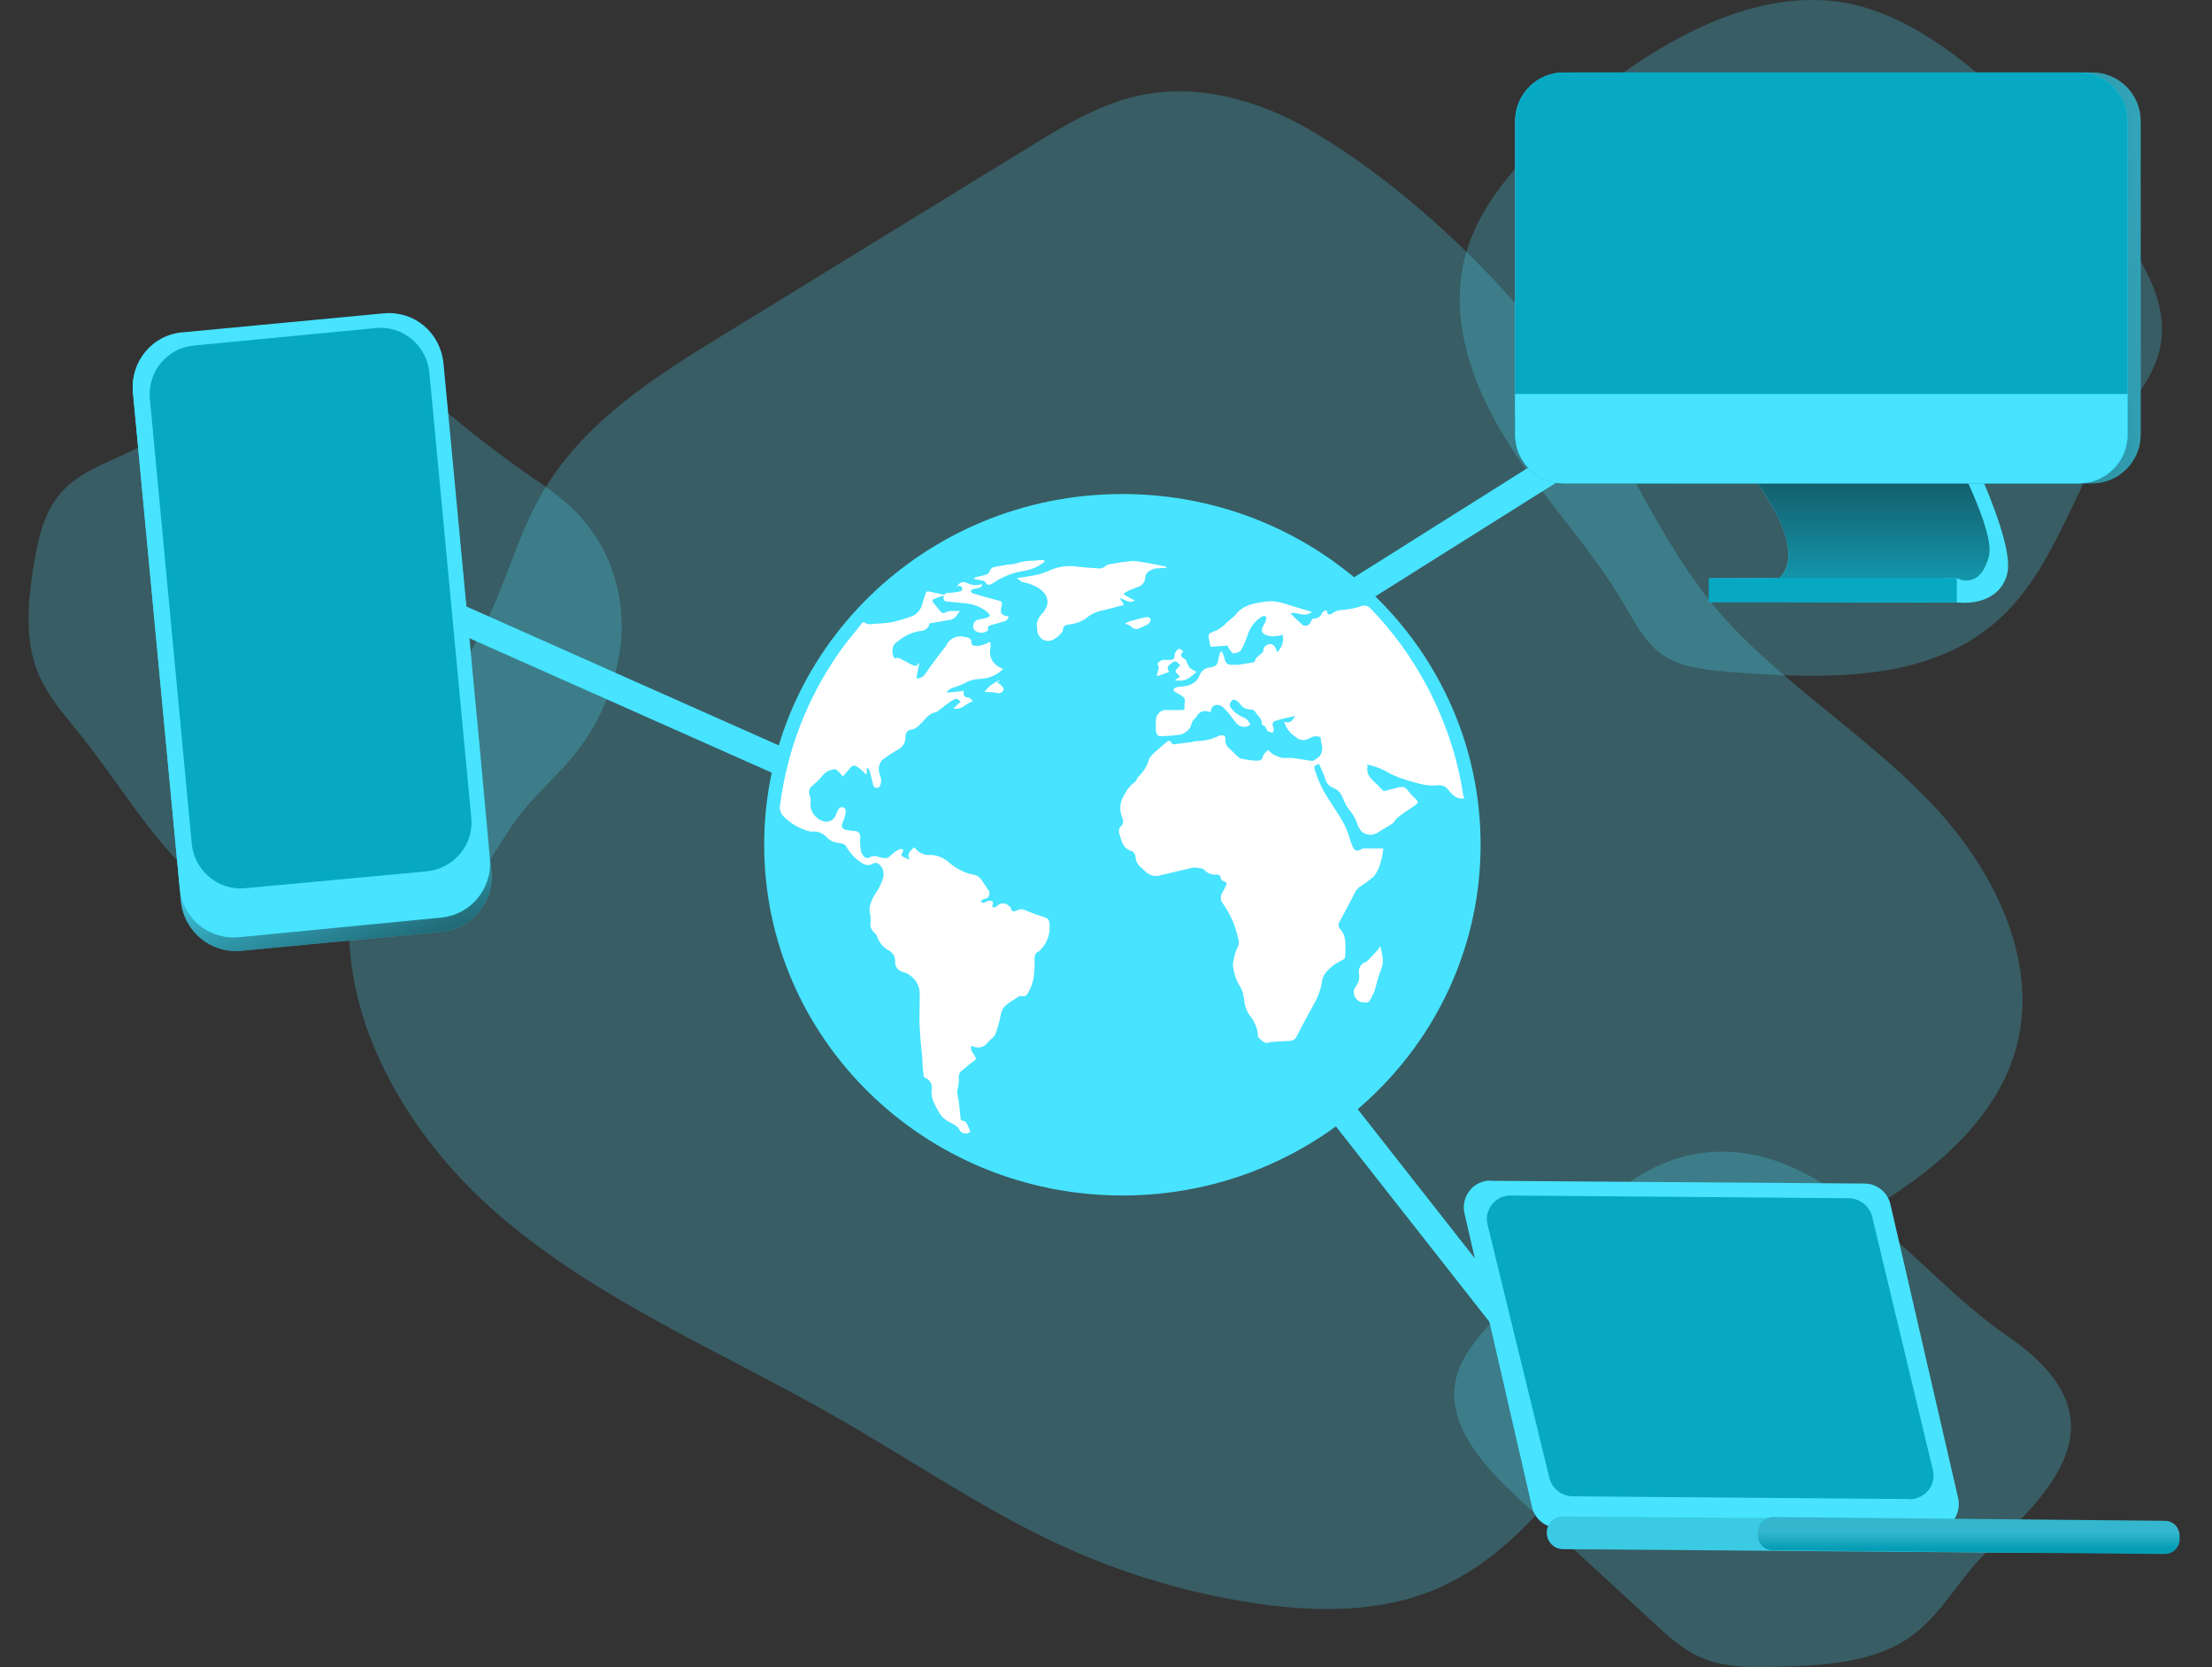 <?xml version="1.0" encoding="utf-8"?>
<svg width="3103px" height="2339px" viewBox="0 0 3103 2339" version="1.1" xmlns:xlink="http://www.w3.org/1999/xlink" xmlns="http://www.w3.org/2000/svg">
  <rect x="0" y="0" width="3103" height="2339" fill="#333333" stroke="none"/>
  <defs>
    <linearGradient gradientUnits="objectBoundingBox" x1="0.55" y1="0.774" x2="0.633" y2="1.225" id="gradient_1">
      <stop offset="0%" stop-color="#000000" stop-opacity="0" />
      <stop offset="99%" stop-color="#000000" />
    </linearGradient>
    <linearGradient gradientUnits="objectBoundingBox" x1="0.5" y1="0" x2="0.5" y2="1" id="gradient_2">
      <stop offset="39.963%" stop-color="#34B7CE" />
      <stop offset="84.499%" stop-color="#059DB5" />
    </linearGradient>
    <linearGradient gradientUnits="objectBoundingBox" x1="0.5" y1="0" x2="0.5" y2="1" id="gradient_3">
      <stop offset="0%" stop-color="#000000" stop-opacity="0.722" />
      <stop offset="100%" stop-color="#058A9F" stop-opacity="0.788" />
    </linearGradient>
    <linearGradient gradientUnits="objectBoundingBox" x1="1.463" y1="0.447" x2="-0.152" y2="0.536" id="gradient_4">
      <stop offset="0%" stop-color="#000000" stop-opacity="0" />
      <stop offset="99%" stop-color="#000000" />
    </linearGradient>
    <path d="M3103 0L3103 0L3103 2339L0 2339L0 0L3103 0Z" id="path_1" />
    <clipPath id="clip_1">
      <use xlink:href="#path_1" clip-rule="evenodd" fill-rule="evenodd" />
    </clipPath>
  </defs>
  <g id="Network _Monochromatic3.1321938 2">
    <path d="M3103 0L3103 0L3103 2339L0 2339L0 0L3103 0Z" id="Network-_Monochromatic3.1321938-2" fill="none" stroke="none" />
    <path d="M1834.29 180.393C1762.44 139.117 1676.08 116.185 1595.83 134.53C1541.56 146.76 1493.41 175.807 1446.03 204.853L1020.32 466.271C922.493 525.893 821.607 589.336 762.757 687.941C729.893 742.976 713.079 805.655 686.329 863.748C629.772 986.049 529.65 1088.48 499.079 1219.18C457.043 1398.81 560.222 1584.56 700.85 1705.33C841.479 1826.1 1014.97 1897.19 1174.71 1988.91C1274.83 2046.24 1371.13 2111.98 1475.07 2161.66C1571.37 2207.53 1674.55 2238.1 1780.79 2251.86C1856.45 2261.03 1934.41 2260.27 2005.49 2232.75C2178.98 2164.72 2254.64 1961.4 2396.04 1839.86C2469.41 1776.42 2559.59 1736.67 2641.37 1685.46C2723.15 1634.24 2801.87 1564.68 2827.86 1471.43C2861.49 1352.19 2799.58 1224.53 2715.51 1133.57C2631.44 1042.61 2524.44 975.348 2437.31 886.68C2331.07 778.138 2286.74 640.549 2200.38 519.778C2111.72 393.655 1968.04 256.831 1834.29 180.393L1834.29 180.393Z" id="Shape" fill="#47E3FF" fill-opacity="0.24" stroke="none" clip-path="url(#clip_1)" />
    <path d="M2370.05 1620.48C2291.33 1637.3 2231.71 1700.74 2177.45 1760.37L2094.14 1852.86C2071.98 1877.32 2049.05 1903.3 2042.17 1935.41C2028.41 1998.85 2081.15 2056.18 2128.53 2100.51L2318.08 2274.79C2340.24 2295.43 2363.17 2316.83 2392.21 2327.53C2422.02 2339 2454.88 2339 2486.98 2338.24C2555.77 2336.71 2630.67 2333.65 2684.93 2292.37C2726.97 2260.27 2750.66 2210.58 2789.64 2174.66C2906.58 2069.94 2966.19 1976.68 2814.1 1872.73C2682.64 1783.3 2552.71 1581.5 2370.05 1620.48L2370.05 1620.48Z" id="Shape" fill="#47E3FF" fill-opacity="0.24" stroke="none" clip-path="url(#clip_1)" />
    <path d="M732.185 659.659C761.993 680.297 792.564 700.171 816.257 726.924C857.528 774.316 876.635 836.23 871.285 898.91C865.171 960.824 839.95 1019.68 798.678 1067.07C774.221 1095.35 745.943 1119.82 723.778 1150.39C708.493 1171.03 697.028 1193.2 681.743 1213.83C639.707 1268.87 576.271 1304.03 507.485 1311.67C438.7 1319.32 369.914 1301.74 312.593 1262.75C227.757 1205.43 177.314 1111.41 113.114 1031.15C91.714 1004.39 68.021 978.405 54.264 946.301C34.392 899.674 38.978 846.167 46.621 796.483C52.735 759.028 60.378 719.281 86.364 690.234C117.7 655.073 167.378 645.136 207.121 619.911C287.371 570.227 346.985 450.219 457.043 463.978C505.957 470.093 545.7 507.548 580.857 538.123C629.007 581.692 679.45 622.204 732.185 659.659L732.185 659.659Z" id="Shape" fill="#47E3FF" fill-opacity="0.24" stroke="none" clip-path="url(#clip_1)" />
    <path d="M2188.91 173.514C2129.3 227.021 2071.98 288.935 2053.64 366.138C2033 455.57 2068.92 548.824 2118.6 626.026C2168.28 703.229 2233.24 769.73 2279.1 849.225C2293.62 873.685 2307.38 900.438 2330.31 917.255C2357.06 936.364 2391.45 939.422 2424.31 942.479C2555.77 952.416 2702.51 958.531 2801.11 871.392C2882.89 799.54 2908.87 683.355 2970.01 593.158C2992.18 561.054 3019.69 531.243 3028.86 493.025C3044.91 431.11 3008.99 369.195 2970.78 318.746C2887.47 207.911 2749.9 47.392 2611.56 9.173C2458.71 -32.868 2295.15 77.202 2188.91 173.514L2188.91 173.514Z" id="Shape" fill="#47E3FF" fill-opacity="0.24" stroke="none" clip-path="url(#clip_1)" />
    <path d="M2372.34 557.996C2372.34 557.996 1612.64 1035.73 1612.64 1035.73C1612.64 1035.73 1592.77 1002.86 1592.77 1002.86C1592.77 1002.86 2351.71 525.128 2351.71 525.128C2351.71 525.128 2372.34 557.996 2372.34 557.996Z" id="Polygon" fill="#47E3FF" fill-rule="evenodd" stroke="none" clip-path="url(#clip_1)" />
    <path d="M617.652 877.145L633.489 841.522L1259.96 1120.1L1244.12 1155.72L617.652 877.145Z" id="Rectangle" fill="#47E3FF" fill-rule="evenodd" stroke="none" clip-path="url(#clip_1)" />
    <path d="M256.036 467.036L538.057 440.283C580.093 436.461 617.543 467.036 622.129 509.841L689.386 1223.01C693.208 1265.05 662.636 1302.5 619.836 1307.09L337.815 1333.84C295.779 1337.66 258.329 1307.09 253.743 1264.28L186.486 551.118C182.665 509.077 214 471.622 256.036 467.036L256.036 467.036Z" id="Shape" fill="#47E3FF" stroke="none" clip-path="url(#clip_1)" />
    <path d="M256.036 467.036L538.057 440.283C580.093 436.461 617.543 467.036 622.129 509.841L689.386 1223.01C693.208 1265.05 662.636 1302.5 619.836 1307.09L337.815 1333.84C295.779 1337.66 258.329 1307.09 253.743 1264.28L186.486 551.118C182.665 509.077 214 471.622 256.036 467.036L256.036 467.036Z" id="Shape" fill="url(#gradient_1)" stroke="none" clip-path="url(#clip_1)" />
    <path d="M255.271 466.271L538.821 439.518C580.857 435.696 617.543 466.271 621.364 508.312L687.093 1204.66C690.914 1246.7 660.343 1283.39 618.307 1287.21L334.757 1314.73C292.721 1318.55 256.036 1287.98 252.214 1245.94L186.486 549.588C182.664 507.547 213.236 470.093 255.271 466.271L255.271 466.271Z" id="Shape" fill="#47E3FF" stroke="none" clip-path="url(#clip_1)" />
    <path d="M272.85 484.616L527.358 460.156C564.808 456.334 598.436 484.616 602.258 522.07L661.108 1147.33C664.929 1184.79 636.65 1218.42 599.2 1222.24L343.929 1245.94C306.479 1249.76 272.85 1221.48 269.029 1184.02L210.179 558.761C207.122 521.306 234.636 487.673 272.85 484.616L272.85 484.616Z" id="Shape" fill="#06A8C2" stroke="none" clip-path="url(#clip_1)" />
    <path d="M1072 1185C1072 913.276 1296.98 693 1574.5 693C1852.02 693 2077 913.276 2077 1185C2077 1456.72 1852.02 1677 1574.5 1677C1296.98 1677 1072 1456.72 1072 1185Z" id="Oval" fill="#47E3FF" fill-rule="evenodd" stroke="none" clip-path="url(#clip_1)" />
    <g id="TWXE3W" transform="translate(1093.857 785.781)" clip-path="url(#clip_1)">
      <path d="M960.544 334.034C948.315 336.327 942.965 327.918 936.851 321.039C933.794 317.217 929.208 315.688 924.622 315.688C908.572 317.982 893.286 312.631 878.001 308.045C867.301 304.987 857.365 300.401 848.193 295.05C840.551 291.228 832.143 288.171 823.736 286.642C824.501 288.171 824.501 288.935 824.501 290.464C822.208 301.93 831.379 308.045 838.258 314.924C841.315 317.982 843.608 321.039 847.429 324.097L868.065 318.746C873.415 317.217 878.765 318.746 881.058 323.332C884.879 327.919 888.701 331.74 892.522 335.562C896.344 339.384 895.579 340.913 890.994 343.971C881.058 351.614 868.829 356.965 861.186 367.666C860.422 369.195 858.894 369.96 857.365 370.724L837.494 382.954C829.086 387.54 817.622 385.247 813.036 376.075C812.272 375.31 812.272 374.546 811.508 373.781C808.451 363.844 803.865 355.436 796.987 347.793C793.929 343.206 791.637 337.856 789.344 332.505C787.051 326.39 782.465 321.804 776.351 319.511C771.001 317.217 767.179 313.396 765.651 308.045C763.358 300.401 759.537 292.757 756.479 285.878C748.837 288.935 748.837 288.935 751.13 295.815C754.951 308.045 760.301 320.275 767.18 330.976C777.88 348.557 790.872 364.609 797.751 384.483C799.28 389.834 800.808 395.184 803.101 400.535C806.158 408.179 809.215 408.943 816.858 405.121C817.622 404.357 818.387 404.357 819.151 404.357L846.665 404.357C845.901 412.001 844.372 419.644 842.08 426.524C840.551 432.639 837.494 437.989 833.672 443.34C827.558 448.691 820.68 454.041 813.037 458.628C811.508 460.156 809.98 461.685 808.451 463.214C800.808 478.502 793.165 492.26 785.522 506.784C783.229 509.841 783.229 513.663 785.522 516.721C796.222 528.186 793.165 542.709 793.165 556.468C793.165 557.997 790.872 560.29 789.344 561.055C780.172 564.876 772.53 570.992 766.415 577.871C764.122 580.928 761.829 584.75 761.065 588.572C759.537 600.038 755.715 611.504 749.601 622.205C741.194 637.492 732.787 652.78 725.144 668.068C723.615 671.125 720.558 674.183 716.737 674.183C709.094 674.947 700.687 674.947 693.044 675.711C689.987 675.711 686.165 676.476 683.108 677.24C681.579 677.24 680.051 676.476 678.522 675.711C675.465 673.418 673.172 671.125 670.879 668.832C670.879 661.188 668.586 653.544 664.765 646.665C663.237 644.372 661.708 641.314 659.415 639.021C654.065 631.377 651.772 622.969 651.008 613.797C650.244 608.446 648.715 603.86 646.422 599.274C640.308 590.101 637.251 580.164 635.722 569.463C635.722 563.348 637.251 557.233 638.779 551.882C639.544 549.589 640.308 546.531 641.836 544.238C644.129 539.652 644.893 534.301 642.601 528.951C638.779 511.37 631.136 494.554 620.436 480.03C618.144 476.209 618.144 470.858 620.436 467.036C621.965 463.979 624.258 460.157 625.786 457.099C627.315 454.042 627.315 451.748 624.258 450.984C620.436 450.22 618.144 447.162 618.144 443.34C618.144 442.576 615.086 441.047 613.558 441.047C606.679 441.811 599.801 439.518 595.215 434.168C592.922 431.875 587.572 431.875 582.986 431.11C579.929 431.11 576.872 431.875 573.815 432.639L531.779 442.576C524.901 444.105 518.022 441.811 512.672 436.461C511.144 434.932 509.615 434.168 508.851 432.639C502.736 428.817 498.915 421.938 498.915 415.058C498.151 412.001 496.622 408.943 493.565 408.179C480.572 404.357 479.044 392.127 475.986 382.19C475.222 379.133 475.986 376.075 478.279 373.782C481.336 370.724 482.865 366.138 480.572 361.552C475.986 350.85 476.751 338.62 483.629 328.683C486.686 321.804 492.036 315.689 498.151 311.103C500.444 309.574 501.208 304.988 503.501 303.459C510.379 296.579 515.729 288.171 518.022 278.999C520.315 275.177 522.608 272.119 526.429 269.062C531.779 264.475 537.129 259.889 542.479 255.303C545.536 253.01 547.065 252.245 549.358 256.067C550.122 257.596 551.651 258.36 553.179 258.36C560.822 257.596 568.465 256.067 576.872 255.303C579.165 254.539 581.458 254.539 583.751 253.774C595.215 253.774 605.915 251.481 616.615 246.13C618.908 245.366 621.965 245.366 624.258 246.895C625.022 246.895 625.022 250.717 625.022 252.246C625.022 257.596 628.079 262.947 632.665 266.004C636.486 269.826 640.308 273.648 644.129 276.706C644.894 277.47 645.658 278.234 646.422 278.234C654.065 279.763 661.708 281.292 670.115 281.292C673.936 281.292 676.994 279.763 677.758 275.177C678.522 271.355 683.108 269.062 685.401 266.004L686.165 267.533C687.694 269.062 689.987 270.59 691.515 272.119C696.101 274.412 699.922 275.941 704.508 277.47C707.565 277.47 711.386 277.47 714.444 277.47C715.972 277.47 718.265 277.47 719.794 277.47C728.201 278.999 735.844 279.763 744.251 281.292C747.308 282.056 749.601 281.292 751.894 278.999C759.536 275.177 762.594 266.769 760.301 259.125C759.536 255.303 758.772 252.245 758.772 248.424C753.422 246.13 748.072 246.895 742.722 249.952C736.608 253.774 728.965 253.01 724.379 248.424C715.972 243.073 709.858 235.429 707.565 226.257C715.208 230.078 719.029 225.492 722.851 218.613C712.915 220.906 703.744 222.435 695.336 225.492C692.279 226.257 690.751 229.314 691.515 232.372C691.515 233.136 692.279 233.9 692.279 233.9C693.044 234.665 693.044 236.193 693.044 236.958C692.279 239.251 692.279 240.78 691.515 242.308C689.222 241.544 685.401 240.78 683.872 239.251C682.344 236.193 681.579 232.372 677.758 231.607C676.994 231.607 676.994 230.843 676.229 230.078C676.994 221.67 669.351 217.848 666.294 211.733C664.765 210.205 662.472 209.44 660.179 209.44C654.829 209.44 649.479 207.147 646.422 202.561C644.894 201.032 643.365 198.739 641.836 197.974C638.779 195.681 635.722 194.153 633.429 197.974C631.136 200.268 630.372 204.09 632.665 207.147C632.665 207.147 633.429 207.911 633.429 207.911C638.015 214.026 644.129 217.848 651.008 220.906C655.594 222.435 657.886 226.256 660.179 230.843C654.065 235.429 645.658 234.665 640.308 228.55C639.544 227.785 638.779 226.256 638.015 225.492C636.486 223.199 634.194 220.906 632.665 218.613C629.608 214.026 625.786 210.205 621.965 206.383C616.615 201.796 606.679 201.032 605.151 210.205C605.151 210.969 604.386 211.733 604.386 213.262L601.329 212.498C595.215 210.204 588.336 212.498 585.279 218.613C583.751 220.141 582.222 222.435 580.694 223.963C579.165 225.492 578.401 227.021 577.636 229.314C576.108 236.958 569.994 242.308 562.351 244.602C552.415 246.13 542.479 246.895 532.544 246.895C531.015 246.895 528.722 243.837 527.958 242.308C527.194 235.429 527.194 228.549 527.958 221.67C529.486 214.791 535.601 209.44 543.244 210.204C550.122 210.204 557.001 210.204 563.879 210.204C566.936 210.204 568.465 209.44 567.701 206.383C567.701 204.854 567.701 204.089 567.701 202.561C569.229 194.152 568.465 193.388 561.586 188.802C559.294 187.273 557.001 186.509 554.708 184.98C552.415 183.451 552.415 182.687 552.415 181.922C552.415 180.394 553.944 179.629 554.708 178.865C557.001 178.1 560.058 177.336 563.115 177.336C574.579 176.572 584.515 172.75 589.101 161.284C591.394 155.169 596.744 151.347 602.858 150.583C612.794 149.054 614.322 146.761 615.851 136.06C616.615 133.766 617.379 130.709 618.144 128.416L620.436 128.416C621.965 132.238 623.494 135.295 624.258 139.117C625.022 142.939 627.315 145.997 631.901 146.761C635.722 146.761 639.544 146.761 643.365 146.761C649.479 145.997 656.358 144.468 662.472 143.703C664.765 143.703 666.294 142.939 667.058 139.882C667.822 136.824 670.879 135.295 673.172 133.002C675.465 130.709 678.522 129.945 678.522 125.358C678.522 120.772 685.401 116.95 689.222 117.715C691.515 118.479 693.044 119.243 694.572 121.536C696.101 123.83 696.865 126.123 697.629 129.18C704.508 123.065 707.565 113.128 705.272 104.72C702.979 105.484 699.922 106.249 697.629 106.249C693.808 107.013 689.986 107.013 686.165 106.249C675.465 103.956 673.936 98.605 679.286 90.197C681.579 87.139 683.108 80.26 682.344 79.496C678.522 76.438 674.701 80.26 671.644 82.553C664.765 87.904 659.415 95.547 656.358 104.72C654.065 112.364 651.008 119.243 647.186 126.123C645.658 129.18 640.308 129.945 636.487 130.709C634.958 130.709 632.665 127.651 631.137 125.358C629.608 123.065 628.079 120.772 627.315 118.479L626.551 120.008L604.387 121.536C604.387 120.008 603.622 119.243 603.622 118.479C600.565 101.663 599.036 103.956 614.322 97.841C618.908 94.783 623.494 91.726 626.551 87.904L637.251 78.731C638.015 77.967 638.779 77.967 638.779 77.203C649.479 62.679 665.529 60.386 681.579 58.093C697.629 55.8 709.858 61.915 723.615 65.737C731.258 68.03 738.136 70.323 746.544 72.616C735.844 81.024 726.672 72.616 717.501 74.145C717.501 74.909 716.736 74.909 716.736 74.909C722.086 80.26 727.436 85.611 733.551 90.961C737.372 93.254 741.958 91.726 744.251 87.904C744.251 87.139 745.015 86.375 745.015 86.375C745.779 83.317 747.308 81.789 750.365 81.789C754.951 81.789 758.772 78.731 760.301 74.909C761.829 71.852 764.122 70.323 767.943 71.087C767.179 74.909 769.472 77.203 773.293 75.674C774.822 74.909 776.351 74.145 777.115 73.38C781.701 70.323 787.051 69.559 792.401 69.559C800.043 68.794 806.922 67.265 814.565 64.972C819.151 62.679 824.501 63.444 828.322 67.266C860.422 100.134 887.172 137.588 908.572 178.1C933.793 226.256 951.372 278.234 959.015 331.741C959.779 331.74 960.544 333.269 960.544 334.034L960.544 334.034Z" id="Shape" fill="#FFFFFF" stroke="none" />
      <path d="M195.493 145.232L191.672 165.87C197.022 165.87 201.607 163.577 203.9 159.755C212.307 147.525 220.714 136.06 229.886 124.594C231.414 123.065 232.943 120.772 233.707 119.243C238.293 109.306 249.757 104.72 259.693 107.778C265.807 108.542 269.629 110.071 268.864 116.95C268.864 117.714 271.157 120.008 272.686 120.008C279.564 120.772 283.386 120.008 294.85 114.657C295.614 115.421 295.614 116.95 295.614 117.715C295.614 119.243 295.614 120.772 295.614 122.301C292.557 134.531 298.671 146.761 310.9 151.347L313.193 152.876C304.786 161.284 293.321 165.87 281.857 166.635C273.45 166.635 265.807 168.928 258.929 172.75C252.814 175.807 246.7 178.1 240.586 179.629C238.293 181.158 236.764 182.687 234.471 184.216L235.236 185.744L258.164 183.451C257.4 188.802 258.164 192.624 264.279 192.624C266.572 192.624 268.864 195.681 271.157 197.974C261.221 200.267 255.871 210.969 243.643 207.911L253.579 198.739C248.993 193.388 247.464 193.388 241.35 197.21C235.236 201.032 229.886 205.618 223.771 210.204C222.243 210.969 220.714 213.262 219.186 213.262C208.486 214.791 203.9 223.963 197.021 230.078C193.964 233.9 189.379 236.958 184.793 237.722C182.5 237.722 180.971 238.486 179.443 240.015C177.914 241.544 176.386 243.837 176.386 246.13C177.15 255.303 172.564 262.946 164.157 266.768C157.279 270.59 150.4 275.177 144.286 279.763C138.936 285.113 137.407 293.522 140.464 301.165C142.757 306.516 142.757 311.867 140.464 317.217C139.7 318.746 136.643 319.511 135.114 319.511C133.586 319.511 132.057 317.217 131.293 316.453C129.764 310.338 128.236 303.459 126.707 297.344C125.943 295.051 124.414 292.757 123.65 291.229L122.121 291.993L122.121 299.637L120.593 300.401C119.064 298.872 117.536 296.579 115.243 295.051C112.95 292.757 109.893 290.464 106.836 288.936C103.779 287.407 99.957 288.936 98.428 291.993C95.371 295.815 91.55 299.637 88.493 303.459C86.2 300.401 83.143 297.344 80.086 294.286C78.557 293.522 77.028 292.757 75.5 293.522C69.385 294.286 64.035 297.344 59.45 302.694C55.628 308.045 50.278 312.631 45.693 316.453C41.107 319.511 39.578 326.39 42.636 331.741C43.4 334.034 43.4 336.327 43.4 337.856C41.107 350.086 48.75 362.316 60.978 366.138C67.093 368.431 74.736 365.373 77.793 359.258C79.321 356.201 80.086 353.143 81.614 350.85C82.378 347.793 86.2 345.5 89.257 347.028C89.257 347.028 90.021 347.028 90.021 347.028C92.314 349.321 93.078 352.379 92.314 354.672C91.55 359.258 90.021 364.609 87.728 369.195C86.2 374.546 87.728 376.839 93.078 378.368C96.9 379.132 101.486 379.897 105.307 379.897C109.128 379.897 112.95 382.954 112.95 387.54C112.95 388.305 112.95 388.305 112.95 389.069C112.186 395.184 112.95 401.299 113.714 407.414C114.479 411.236 116.771 414.293 119.064 416.587C120.593 418.115 123.65 418.115 125.178 417.351C129 415.058 133.586 414.294 137.407 415.822C138.936 416.587 140.464 416.587 142.757 417.351C150.4 418.88 151.928 418.115 157.278 412.765C160.336 409.707 164.157 407.414 168.743 405.121C170.271 405.121 171.036 405.121 172.564 405.885C173.328 406.65 173.328 408.179 172.564 409.707C168.743 413.529 171.036 415.058 174.093 416.587L182.5 420.409C177.15 411.236 184.028 408.178 187.85 402.828C189.378 403.592 190.143 404.357 191.671 405.885C196.257 411.236 203.9 414.293 210.778 413.529C220.714 413.529 229.886 417.351 237.528 424.23C247.464 432.638 258.928 438.753 271.157 441.047C276.507 441.811 281.093 444.869 284.15 450.219C286.443 454.041 289.5 457.863 291.793 461.685C294.85 464.742 294.85 469.329 292.557 472.386C291.793 473.915 290.264 474.679 287.971 474.679L281.857 477.737C283.385 480.794 284.914 481.559 287.971 480.03C290.264 478.501 292.557 477.737 294.85 477.737C296.378 477.737 298.671 478.501 299.436 480.03C299.436 480.03 298.671 482.323 298.671 483.087C298.671 484.616 297.907 486.145 297.907 486.145C298.671 486.909 300.2 486.909 301.728 486.909C302.493 486.909 304.021 486.145 304.785 485.38C308.607 480.794 315.485 480.03 320.071 483.852C320.835 483.852 320.835 484.616 321.6 485.38C322.364 486.145 323.893 486.145 323.893 486.909C324.657 495.317 330.771 492.26 333.828 490.731C337.65 489.202 341.471 489.202 345.293 491.496C354.464 495.317 363.635 498.375 372.807 501.432C375.864 502.197 377.393 504.49 378.157 507.548C380.45 522.071 375.864 536.594 365.164 547.295C364.4 548.06 363.635 548.824 362.107 549.588C358.285 551.117 357.521 554.939 357.521 558.761C357.521 567.933 357.521 577.87 355.993 587.043C354.464 593.158 352.936 598.509 349.878 603.859C347.585 608.446 346.057 613.032 339.178 611.503C336.121 610.739 332.3 613.796 329.243 616.089C323.893 619.147 318.543 622.969 313.957 627.555C311.664 631.377 310.135 635.963 309.371 640.549C307.843 648.958 305.55 656.602 302.493 665.01C300.2 669.596 294.85 672.653 291.793 676.475C286.443 684.119 276.507 685.648 268.864 681.062C266.571 686.412 270.393 690.234 272.686 694.056C276.507 700.171 275.743 700.171 270.393 703.993C265.043 707.815 260.457 712.401 255.107 716.223C251.285 719.281 250.521 724.631 251.285 729.218C251.285 733.039 250.521 737.626 249.757 741.448C248.993 743.741 248.993 746.034 248.993 747.563C249.757 752.149 250.521 755.971 251.285 760.557C252.05 767.436 252.814 775.08 253.578 781.96C253.578 785.017 254.343 786.546 258.164 786.546C259.693 787.31 261.221 788.075 261.986 789.604C264.278 793.425 265.807 798.012 267.336 801.834C262.75 805.656 255.871 804.891 252.814 800.305C252.814 800.305 252.814 800.305 252.814 800.305C250.521 795.719 245.936 791.897 240.586 789.604C232.178 785.782 225.3 779.667 221.478 771.259C216.893 762.086 211.543 754.442 213.071 742.977C214.6 736.097 210.778 728.453 203.9 726.16C202.371 726.16 201.607 723.103 201.607 721.574C200.843 714.695 200.078 707.815 200.078 700.171C198.55 684.884 197.021 670.361 196.257 655.073C195.493 643.607 196.257 632.906 196.257 621.44C196.257 616.09 196.257 611.503 196.257 606.153C195.493 593.158 186.321 581.693 173.328 577.871C166.45 576.342 161.1 570.227 161.864 562.583C161.864 556.468 158.807 550.353 152.693 547.296C145.05 543.474 139.7 536.594 136.643 528.186C135.878 525.893 134.35 523.6 132.057 522.071C128.235 518.249 125.943 512.899 127.471 506.783C127.471 502.962 127.471 499.14 126.707 496.082C125.942 493.789 125.942 491.496 125.942 488.438C126.707 481.559 129.764 474.68 133.585 468.565C138.171 462.449 141.993 454.806 144.285 447.926C147.342 439.518 145.05 430.346 138.171 425.759C135.878 424.231 132.821 424.231 130.528 425.759C125.942 428.817 119.828 428.053 115.242 424.995C106.071 418.88 98.428 411.236 93.078 401.299C92.314 399.77 90.785 399.006 89.257 398.242C86.964 397.477 84.671 396.713 82.378 396.713C76.264 395.949 70.15 393.655 65.564 388.305C60.214 382.954 52.571 379.897 45.693 380.661C44.928 380.661 43.4 380.661 42.635 380.661C27.35 376.839 14.357 369.195 3.657 357.73C0.6 353.143 -0.929 347.793 0.6 342.442C10.535 266.004 38.814 193.388 82.378 130.709C92.314 116.186 103.778 103.191 114.478 89.433C116.007 87.139 117.535 86.375 119.828 87.904C122.885 90.197 126.707 90.197 130.528 89.433C138.935 88.668 148.107 88.668 156.514 87.139C167.214 84.846 177.149 81.789 187.085 77.967C194.728 74.145 199.314 66.501 200.842 58.093C201.607 55.8 202.371 53.507 203.135 51.214C205.428 42.805 205.428 42.805 214.6 45.099L232.178 48.92C226.828 50.449 222.242 51.978 216.892 54.271C213.835 55.035 213.835 57.329 215.364 59.622C219.185 64.208 222.242 68.03 226.064 72.616C226.828 73.38 229.885 74.909 230.65 74.145C238.292 69.558 245.935 71.852 252.814 71.087C250.521 74.145 248.228 77.967 245.935 80.26C242.878 82.553 239.821 84.082 236.764 84.082C227.592 85.61 219.185 87.139 210.014 88.668C209.25 94.783 203.9 99.369 197.021 99.369C185.557 100.898 174.857 106.249 165.685 113.893C158.807 117.714 156.514 125.358 158.807 133.002C159.571 136.06 160.335 139.117 164.921 136.824C165.685 136.824 167.214 137.588 167.978 137.588C172.564 139.881 176.385 142.174 180.971 144.468C185.557 146.761 188.614 149.054 193.2 147.525C193.2 144.468 193.964 144.468 195.493 145.232L195.493 145.232Z" id="Shape" fill="#FFFFFF" stroke="none" />
      <path d="M332.3 25.224C343 23.696 353.7 22.167 363.636 19.874C368.222 18.345 372.807 16.816 376.629 15.287C387.329 9.937 399.557 7.644 411.786 8.408C423.25 9.937 434.714 10.701 446.179 11.466C450.764 12.23 454.586 10.701 457.643 7.644C459.172 6.115 462.229 6.115 464.522 5.351C473.693 3.822 482.864 2.293 491.272 1.529C495.857 0.764 501.207 1.529 505.793 2.293C516.493 3.822 527.957 6.115 538.657 8.408C540.186 8.408 542.479 9.172 543.243 10.701C538.657 10.701 534.072 11.466 529.486 11.466C526.429 11.466 524.136 12.23 521.079 13.759C516.493 16.052 513.436 18.345 512.671 24.46C512.671 30.575 508.086 35.926 502.736 37.455C496.621 39.748 490.507 42.041 485.157 45.098C482.1 46.627 482.1 48.156 485.157 49.685C488.979 51.978 493.564 54.271 498.15 56.564C491.271 59.621 491.271 59.621 476.75 52.742L482.864 62.679C473.693 64.972 463.757 68.03 453.821 70.323C444.65 71.852 436.243 75.674 429.364 81.789C422.486 86.375 414.079 89.432 405.671 90.197C401.086 90.961 397.264 91.725 397.264 97.841C397.264 100.134 394.971 102.427 393.443 103.956C391.15 106.249 388.857 108.542 385.8 110.071C378.921 115.421 368.986 113.893 364.4 107.013C362.107 104.72 361.343 100.898 361.343 97.841C360.578 94.783 360.578 91.725 360.578 88.668C361.343 85.611 362.871 81.789 364.4 79.496C365.164 77.967 366.693 76.438 367.457 75.674C380.45 61.915 377.393 47.392 361.343 38.219C354.464 34.397 346.821 31.34 339.178 30.575C337.65 28.282 334.593 26.753 332.3 25.224L332.3 25.224Z" id="Shape" fill="#FFFFFF" stroke="none" />
      <path d="M248.228 37.454C252.05 31.339 255.871 29.046 262.75 32.104C268.864 35.161 276.507 35.926 283.385 33.632L284.15 34.397C283.385 35.925 282.621 38.219 281.093 38.219C278.036 39.747 274.214 39.747 271.157 40.512C269.628 41.276 268.864 42.041 268.1 43.569C268.1 44.334 269.628 46.627 271.157 46.627C284.15 50.449 297.143 54.271 309.371 57.328C310.9 58.093 311.664 58.857 311.664 60.386C311.664 61.914 311.664 63.443 310.9 65.736C308.607 74.909 311.664 77.966 320.835 78.731C320.835 81.788 318.543 84.846 315.485 85.61C309.371 87.139 303.257 89.432 297.143 90.961C294.086 91.725 291.028 92.49 292.557 97.076C292.557 97.84 291.793 98.605 291.028 99.369C285.678 103.191 278.8 102.427 273.45 98.605C270.393 94.783 270.393 89.432 274.214 85.61C275.743 84.082 277.271 83.317 278.8 83.317C282.621 82.553 286.443 81.788 290.264 81.024C291.793 80.26 293.321 79.495 294.85 77.966C294.85 77.202 293.321 74.909 292.557 74.144C283.386 65.736 271.157 61.15 258.164 60.386C251.286 59.621 244.407 58.857 236.764 58.093C233.707 58.093 229.886 58.093 229.886 53.506C229.121 49.684 231.414 46.627 235.236 45.862C236 45.862 236 45.862 236.764 45.862C241.35 45.862 245.936 45.098 250.521 44.334C252.814 44.334 255.871 42.805 255.871 41.276C256.636 38.219 254.343 35.926 250.521 35.926C248.993 38.219 248.228 37.454 248.228 37.454L248.228 37.454Z" id="Shape" fill="#FFFFFF" stroke="none" />
      <path d="M842.078 541.181C845.135 551.882 848.192 562.583 843.607 574.049C839.785 583.222 837.492 593.923 834.435 603.86C833.671 606.917 832.142 609.21 830.614 612.268C826.028 621.441 826.028 621.441 815.328 619.912C807.685 617.619 803.099 608.446 806.157 600.802C806.157 600.802 806.157 600.802 806.157 600.802C808.449 597.745 810.742 593.923 812.271 590.101C813.035 586.279 813.035 581.693 812.271 577.871C812.271 571.756 815.328 566.405 820.678 564.112C822.207 564.112 823.735 563.348 824.5 561.819C829.085 557.233 834.435 551.882 839.021 546.531C839.785 545.003 841.314 543.474 842.078 541.181L842.078 541.181Z" id="Shape" fill="#FFFFFF" stroke="none" />
      <path d="M371.278 2.293C362.871 9.173 352.171 13.759 341.471 15.288C326.186 17.581 311.664 23.696 299.436 32.104C295.614 34.397 291.029 36.69 287.971 30.575C287.207 29.047 284.914 29.047 283.386 28.282C279.564 27.518 275.743 27.518 271.921 25.989C273.45 25.224 274.214 23.696 275.743 23.696C278.8 22.931 282.621 22.167 285.679 21.403C288.736 20.638 293.321 19.874 294.85 14.523C295.614 12.23 297.907 10.701 299.436 9.937C306.314 8.408 313.193 7.644 320.071 6.115C324.657 6.115 328.479 5.351 332.3 4.586C339.943 1.529 348.35 0.764 355.993 0.764C358.286 0.764 361.343 0 363.636 0C365.929 0 368.221 0 371.279 0L371.279 2.293L371.278 2.293Z" id="Shape" fill="#FFFFFF" stroke="none" />
      <path d="M561.585 147.525C558.528 142.939 554.706 140.646 551.649 142.939C543.242 149.054 542.478 150.583 546.299 156.698L529.485 162.813C527.956 156.698 534.835 151.347 529.485 145.997C531.778 142.175 536.363 139.117 540.949 139.881C543.242 139.881 545.535 139.881 547.828 139.881C551.649 139.881 553.942 138.353 553.942 133.766C553.942 132.238 553.942 130.709 554.706 129.945C556.235 127.651 557.763 125.358 559.292 124.594C561.585 123.83 563.114 126.123 566.171 127.651C560.821 133.002 563.114 136.06 567.699 138.353C568.464 139.117 569.992 139.881 569.992 140.646C571.521 144.468 573.049 147.525 574.578 150.583C577.635 152.876 581.456 155.169 584.514 156.698C581.456 159.755 578.399 162.049 575.342 164.342C572.285 166.635 568.464 168.164 564.642 168.928C561.585 168.928 558.528 168.928 555.471 168.928L555.471 167.399L561.585 163.577C559.292 161.284 556.235 158.991 555.471 155.934C554.706 152.876 560.056 150.583 561.585 147.525L561.585 147.525Z" id="Shape" fill="#FFFFFF" stroke="none" />
      <path d="M484.393 88.668C486.686 87.904 488.979 86.375 491.272 85.611C498.15 84.082 505.029 81.789 511.907 80.26C514.964 79.496 519.55 79.496 520.315 83.317C520.315 85.611 518.786 87.904 517.257 89.433C512.672 91.726 508.85 94.019 504.265 95.547C500.443 97.841 495.093 96.312 492.036 92.49C490.507 90.961 487.45 90.197 485.157 89.433L484.393 88.668L484.393 88.668Z" id="Shape" fill="#FFFFFF" stroke="none" />
      <path d="M287.207 184.98C292.557 177.336 300.2 171.221 309.371 168.163L304.786 171.985C307.078 172.75 308.607 173.514 309.371 174.278C310.136 175.043 314.721 179.629 313.957 181.158C313.193 184.98 309.371 187.273 305.55 186.509C300.2 184.98 294.086 184.98 287.207 184.98L287.207 184.98Z" id="Shape" fill="#FFFFFF" stroke="none" />
    </g>
    <path d="M1805.43 1492.79L1836.08 1468.71L2282.68 2037.35L2252.03 2061.43L1805.43 1492.79Z" id="Rectangle" fill="#47E3FF" fill-rule="evenodd" stroke="none" clip-path="url(#clip_1)" />
    <path d="M2709.39 2147.14L2185.86 2143.32C2168.28 2143.32 2152.99 2131.09 2149.17 2114.27L2054.4 1702.27C2049.81 1682.4 2062.04 1661.76 2081.91 1657.17C2084.97 1656.41 2088.79 1655.65 2091.85 1656.41L2615.39 1660.23C2632.96 1660.23 2648.25 1672.46 2652.07 1690.04L2746.84 2101.28C2751.43 2121.92 2739.2 2141.79 2718.56 2147.14C2716.27 2147.14 2712.45 2147.14 2709.39 2147.14L2709.39 2147.14Z" id="Shape" fill="#47E3FF" stroke="none" clip-path="url(#clip_1)" />
    <path d="M2678.82 2102.81L2206.49 2098.98C2191.21 2098.98 2177.45 2088.28 2173.63 2073.76L2086.5 1716.79C2082.68 1699.21 2094.14 1681.63 2111.72 1677.81C2114.78 1677.05 2117.07 1677.05 2120.13 1677.05L2593.22 1680.87C2608.51 1680.87 2622.26 1691.57 2626.09 1706.09L2711.69 2063.06C2715.51 2080.64 2704.04 2098.22 2686.46 2102.04C2683.41 2102.81 2681.11 2103.57 2678.82 2102.81L2678.82 2102.81Z" id="Shape" fill="#06A8C2" stroke="none" clip-path="url(#clip_1)" />
    <path d="M2192.73 2127.27L2876.01 2132.62C2889 2132.62 2898.94 2143.32 2898.94 2155.55L2898.94 2155.55C2898.94 2168.54 2888.24 2178.48 2876.01 2178.48L2192.73 2173.13C2179.74 2173.13 2169.81 2162.43 2169.81 2150.2L2169.81 2149.43C2169.81 2137.2 2180.51 2127.27 2192.73 2127.27L2192.73 2127.27L2192.73 2127.27Z" id="Shape" fill="#3ACAE3" stroke="none" clip-path="url(#clip_1)" />
    <path d="M2487.75 2134.91L3037.27 2140.26C3048.74 2140.26 3057.91 2149.43 3057.91 2161.66L3057.91 2166.25C3057.91 2177.72 3048.74 2186.89 3036.51 2186.89L2486.99 2181.54C2475.52 2181.54 2466.35 2172.37 2466.35 2160.14L2466.35 2155.55C2467.11 2144.08 2476.29 2134.91 2487.75 2134.91L2487.75 2134.91Z" id="Shape" fill="none" stroke="none" clip-path="url(#clip_1)" />
    <path d="M2487.4 2128L3036.92 2133.35C3048.39 2133.35 3057.56 2142.52 3057.56 2154.75L3057.56 2159.34C3057.56 2170.81 3048.39 2179.98 3036.16 2179.98L2486.64 2174.63C2475.17 2174.63 2466 2165.45 2466 2153.22L2466 2148.64C2466.76 2137.17 2475.94 2128 2487.4 2128L2487.4 2128Z" id="Shape" fill="url(#gradient_2)" stroke="none" clip-path="url(#clip_1)" />
    <path d="M1744.86 751.385L2003.96 408.943" id="Line" fill="none" fill-rule="evenodd" stroke="none" clip-path="url(#clip_1)" />
    <path d="M2815.67 805.274C2802.67 853.624 2745 845 2745 845C2745 845 2410.12 846.044 2404 840C2398.65 834.712 2398.27 820.383 2399.04 813.584C2399.04 812.073 2399.8 811.318 2399.8 811.318L2499 811C2499 811 2547.42 787.898 2472.5 681.375C2409.81 592.228 2641.37 587.696 2718.58 589.207C2733.87 589.207 2742.28 589.962 2742.28 589.962C2742.28 589.962 2828.66 756.167 2815.67 805.274L2815.67 805.274Z" id="Shape" fill="#47E3FF" stroke="none" clip-path="url(#clip_1)" />
    <path d="M2775.71 773.522C2762.73 822.531 2704.7 813.341 2704.7 813.341C2704.7 813.341 2490.87 817.17 2400 815.639C2400 814.107 2400.76 813.341 2400.76 813.341L2492 813.341C2492 813.341 2542.8 789.603 2467.96 681.631C2405.35 591.272 2642.08 586.678 2719.2 588.209C2742.88 641.047 2784.88 738.297 2775.71 773.522L2775.71 773.522Z" id="Shape" fill="#47E3FF" stroke="none" clip-path="url(#clip_1)" />
    <path d="M2789.98 780.57C2776.88 829.363 2745 811 2745 811C2745 811 2488.7 817.165 2397 815.64C2397 814.115 2397.77 813.353 2397.77 813.353L2495 811C2495 811 2541.09 785.498 2465.58 678C2402.39 588.037 2641.27 587.684 2719.09 589.208C2742.98 641.051 2799.23 745.5 2789.98 780.57L2789.98 780.57Z" id="Shape" fill="url(#gradient_3)" stroke="none" clip-path="url(#clip_1)" />
    <path d="M2211.84 101.663L2934.86 101.663C2972.31 101.663 3002.88 132.238 3002.88 169.693L3002.88 609.975C3002.88 647.429 2972.31 678.005 2934.86 678.005L2211.84 678.005C2174.39 678.005 2143.82 647.429 2143.82 609.975L2143.82 169.693C2143.82 132.238 2173.63 101.663 2211.84 101.663L2211.84 101.663Z" id="Shape" fill="#47E3FF" stroke="none" clip-path="url(#clip_1)" />
    <path d="M2211.84 101.663L2934.86 101.663C2972.31 101.663 3002.88 132.238 3002.88 169.693L3002.88 609.975C3002.88 647.429 2972.31 678.005 2934.86 678.005L2211.84 678.005C2174.39 678.005 2143.82 647.429 2143.82 609.975L2143.82 169.693C2143.82 132.238 2173.63 101.663 2211.84 101.663L2211.84 101.663Z" id="Shape" fill="url(#gradient_4)" stroke="none" clip-path="url(#clip_1)" />
    <path d="M2193.5 101.663L2916.52 101.663C2953.96 101.663 2984.54 132.238 2984.54 169.693L2984.54 609.975C2984.54 647.429 2953.96 678.005 2916.52 678.005L2193.5 678.005C2156.05 678.005 2125.48 647.429 2125.48 609.975L2125.48 169.693C2125.48 132.238 2156.05 101.663 2193.5 101.663L2193.5 101.663Z" id="Shape" fill="#47E3FF" stroke="none" clip-path="url(#clip_1)" />
    <path d="M2193.5 101.663L2916.52 101.663C2953.96 101.663 2984.54 132.238 2984.54 169.693L2984.54 609.975C2984.54 647.43 2953.96 678.005 2916.52 678.005L2193.5 678.005C2156.05 678.005 2125.48 647.43 2125.48 609.975L2125.48 169.693C2125.48 132.238 2156.05 101.663 2193.5 101.663L2193.5 101.663Z" id="Shape" fill="#06A8C2" stroke="none" clip-path="url(#clip_1)" />
    <path d="M2984.54 552.646L2984.54 609.975C2984.54 647.429 2953.96 678.005 2916.51 678.005L2193.5 678.005C2156.05 678.005 2125.48 647.429 2125.48 609.975L2125.37 552.646L2984.54 552.646L2984.54 552.646Z" id="Shape" fill="#47E3FF" stroke="none" clip-path="url(#clip_1)" />
    <path d="M2397 811L2745 811L2745 845L2397 845L2397 811Z" id="Rectangle" fill="#06A8C2" fill-rule="evenodd" stroke="none" clip-path="url(#clip_1)" />
  </g>
</svg>